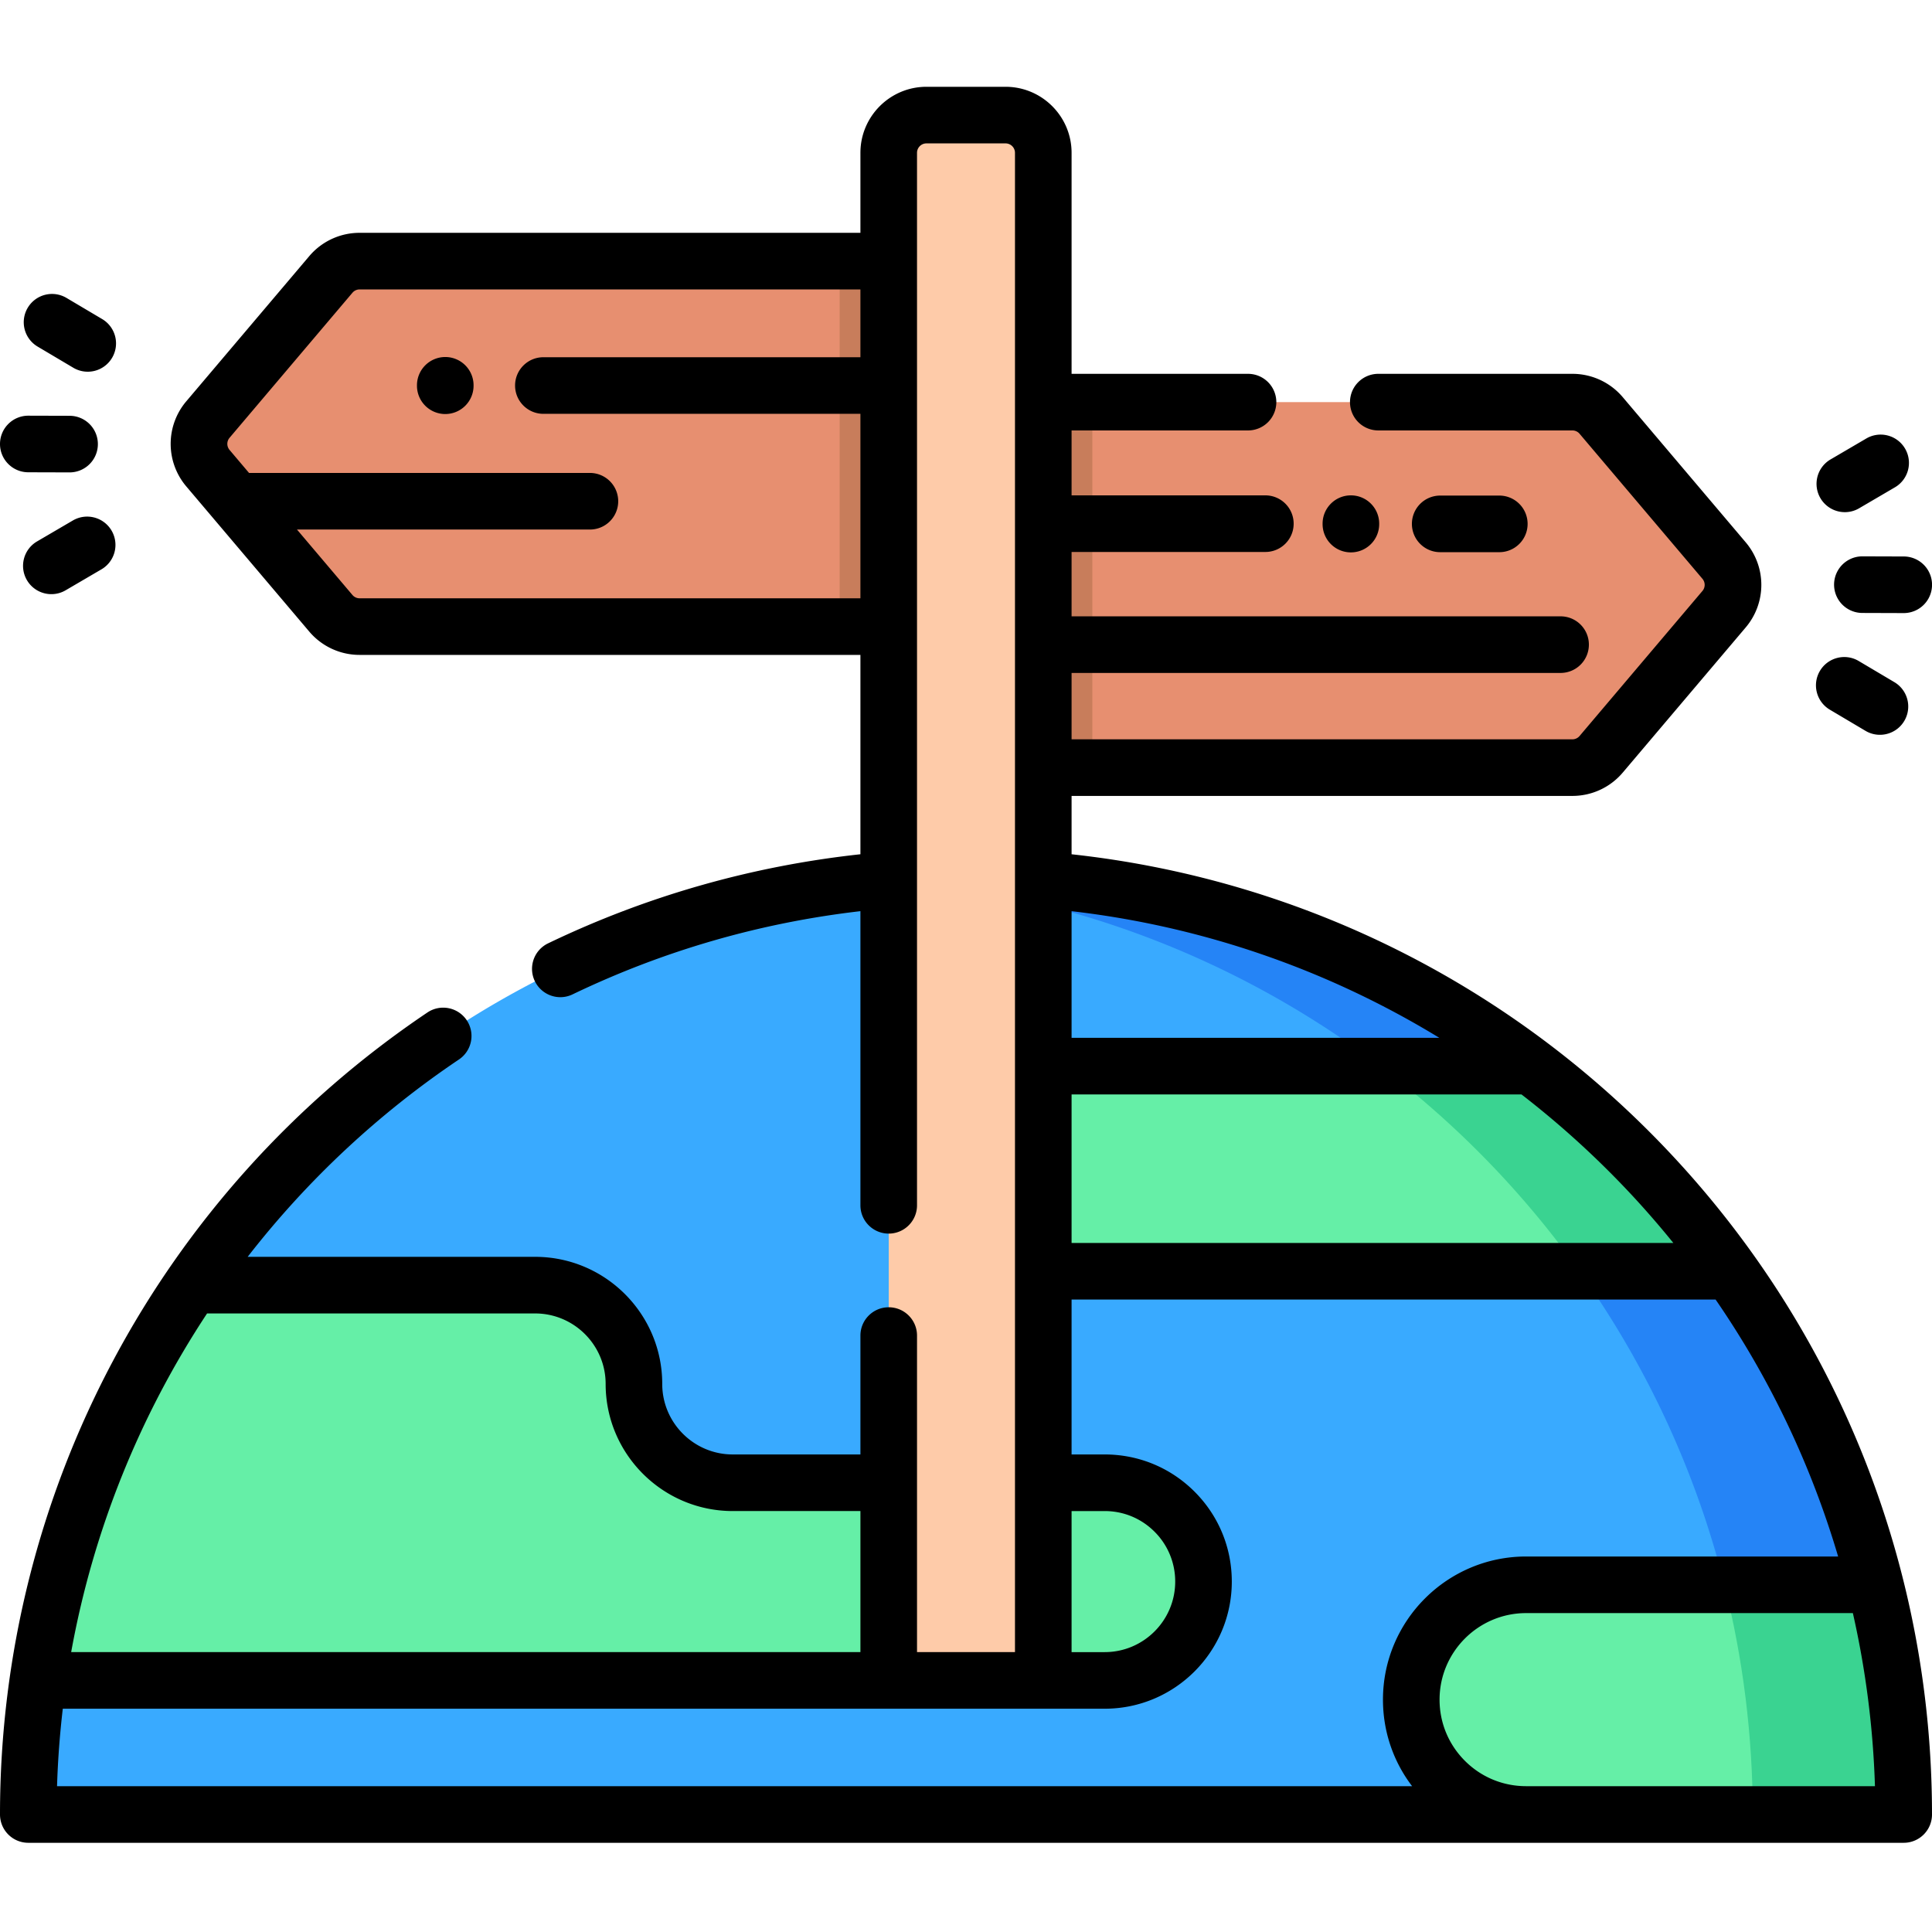 <svg xmlns="http://www.w3.org/2000/svg" width="212pt" height="212pt" viewBox="0 -23 512 512"><path fill="#e78f70" d="m456.879 138.46-32.55 38.43a10.01 10.01 0 0 1-7.63 3.54H268.24V83.57h148.46c2.942 0 5.73 1.29 7.63 3.54l32.55 38.421c3.16 3.73 3.16 9.2 0 12.93zm0 0"/><path fill="#c87d5b" d="M268.238 83.57h21.242v96.86h-21.242zm0 0"/><path fill="#e78f70" d="M243.762 46.2v96.859H95.3a9.997 9.997 0 0 1-7.63-3.54l-32.55-38.43c-3.16-3.73-3.16-9.198 0-12.929l32.55-38.422a9.971 9.971 0 0 1 7.63-3.539zm0 0"/><path fill="#c87d5b" d="M222.52 46.2h21.242v96.859H222.52zm0 0"/><path fill="#39aaff" d="M504.5 457.855H7.5c0-12.058.86-23.93 2.52-35.527 5.511-38.46 19.82-74.082 40.84-104.75C95.62 252.227 170.808 209.355 256 209.355c56.238 0 108.11 18.68 149.75 50.18a249.674 249.674 0 0 1 52.82 54.363c17.602 24.72 30.79 52.797 38.418 83.09 4.903 19.48 7.512 39.867 7.512 60.867zm0 0"/><path fill="#2584f6" d="M504.5 457.855h-40c0-21-2.61-41.386-7.512-60.867-7.629-30.293-20.816-58.37-38.418-83.09a249.674 249.674 0 0 0-52.82-54.363c-36.64-27.719-81.21-45.508-129.71-49.379 6.589-.527 13.241-.8 19.96-.8 56.238 0 108.11 18.68 149.75 50.18a249.674 249.674 0 0 1 52.82 54.362c17.602 24.72 30.79 52.797 38.418 83.09 4.903 19.48 7.512 39.867 7.512 60.867zm0 0"/><path fill="#65efa7" d="M318.941 396.137c0 14.46-11.718 26.191-26.187 26.191H10.02c5.511-38.46 19.82-74.082 40.84-104.75h90.949c14.472 0 26.191 11.719 26.191 26.18 0 14.469 11.719 26.187 26.191 26.187h98.563c7.23 0 13.777 2.934 18.52 7.672a26.112 26.112 0 0 1 7.667 18.52zM504.5 457.855H404.441c-8.402 0-16.02-3.41-21.52-8.91-5.51-5.507-8.921-13.117-8.921-21.52 0-16.808 13.629-30.437 30.441-30.437h92.547c4.903 19.48 7.512 39.867 7.512 60.867zm0 0"/><path fill="#3ad391" d="M504.5 457.855h-40c0-21-2.61-41.386-7.512-60.867h40c4.903 19.48 7.512 39.867 7.512 60.867zm0 0"/><path fill="#65efa7" d="M458.57 313.898H274.18c-7.5 0-14.301-3.043-19.22-7.96a27.062 27.062 0 0 1-7.96-19.22c0-15.011 12.172-27.183 27.18-27.183h131.57a249.674 249.674 0 0 1 52.82 54.363zm0 0"/><path fill="#3ad391" d="M458.57 313.898h-40a249.674 249.674 0 0 0-52.82-54.363h40a249.674 249.674 0 0 1 52.82 54.363zm0 0"/><path fill="#fecba9" d="M276.48 422.328h-40.96V17.5c0-5.523 4.476-10 10-10h20.96c5.524 0 10 4.477 10 10zm0 0"/><path d="m7.477 102.16 10.941.031h.02a7.5 7.5 0 0 0 7.5-7.476 7.497 7.497 0 0 0-7.477-7.524l-10.938-.03H7.5A7.5 7.5 0 0 0 0 94.636c-.012 4.14 3.336 7.511 7.477 7.523zM19.313 114.93l-9.493 5.554c-3.574 2.09-4.773 6.688-2.683 10.262a7.496 7.496 0 0 0 6.48 3.711c1.285 0 2.59-.328 3.781-1.027l9.489-5.551a7.5 7.5 0 0 0 2.683-10.262 7.5 7.5 0 0 0-10.257-2.687zM9.969 68.848l9.457 5.609a7.49 7.49 0 0 0 10.273-2.625 7.497 7.497 0 0 0-2.625-10.277l-9.457-5.606a7.495 7.495 0 0 0-10.273 2.625 7.496 7.496 0 0 0 2.625 10.274zM493.586 124.438h-.024a7.5 7.5 0 0 0-.023 15l10.938.035h.023a7.5 7.5 0 0 0 .023-15zM488.906 112.727c1.29 0 2.594-.332 3.781-1.028l9.489-5.554a7.496 7.496 0 0 0 2.687-10.258 7.501 7.501 0 0 0-10.261-2.688l-9.489 5.555a7.5 7.5 0 0 0 3.793 13.973zM484.926 165.074l9.457 5.61a7.448 7.448 0 0 0 3.816 1.046 7.5 7.5 0 0 0 3.832-13.95l-9.457-5.608c-3.558-2.113-8.164-.938-10.277 2.625a7.502 7.502 0 0 0 2.629 10.277zM283.98 203.39v-15.464H416.7c5.152 0 10.019-2.254 13.35-6.188l32.555-38.43a17.437 17.437 0 0 0 0-22.62l-32.554-38.43a17.46 17.46 0 0 0-13.352-6.188h-51.437a7.5 7.5 0 0 0-7.5 7.5 7.5 7.5 0 0 0 7.5 7.5h51.437c.735 0 1.434.32 1.906.883l32.555 38.43a2.49 2.49 0 0 1 0 3.23l-32.555 38.43a2.497 2.497 0 0 1-1.906.887H283.98v-17.594h129.59a7.5 7.5 0 0 0 7.5-7.5c0-4.145-3.355-7.5-7.5-7.5H283.98v-17.059h51.352c4.145 0 7.5-3.355 7.5-7.5a7.5 7.5 0 0 0-7.5-7.5H283.98V91.07h46.758a7.5 7.5 0 0 0 7.5-7.5 7.5 7.5 0 0 0-7.5-7.5H283.98V17.5c0-9.648-7.851-17.5-17.5-17.5h-20.96c-9.649 0-17.5 7.852-17.5 17.5v21.2H95.3a17.466 17.466 0 0 0-13.35 6.187l-32.555 38.43a17.437 17.437 0 0 0 0 22.62l32.554 38.43a17.46 17.46 0 0 0 13.352 6.188H228.02v52.832c-28.829 3.133-56.66 11.062-82.778 23.613a7.502 7.502 0 0 0 3.254 14.262c1.09 0 2.195-.239 3.242-.742 24.09-11.579 49.727-18.985 76.282-22.051v77.949c0 4.144 3.359 7.5 7.5 7.5s7.5-3.356 7.5-7.5V17.5c0-1.379 1.12-2.5 2.5-2.5h20.96c1.38 0 2.5 1.121 2.5 2.5v397.328h-25.96v-83.887c0-4.14-3.36-7.5-7.5-7.5s-7.5 3.36-7.5 7.5v31.504H194.19c-10.308 0-18.691-8.383-18.691-18.687 0-18.574-15.113-33.684-33.691-33.684H65.633a241.783 241.783 0 0 1 56.004-52.308 7.504 7.504 0 0 0 2.039-10.41c-2.317-3.438-6.977-4.348-10.41-2.036C42.344 293.043 0 372.496 0 457.86a7.5 7.5 0 0 0 7.5 7.5h497c4.145 0 7.5-3.356 7.5-7.5 0-64.133-23.824-125.493-67.09-172.77-42.156-46.07-99.187-74.985-160.93-81.7zM95.3 135.556c-.734 0-1.429-.32-1.905-.883l-14.692-17.34h77.629c4.145 0 7.5-3.355 7.5-7.5a7.5 7.5 0 0 0-7.5-7.5H65.996l-5.156-6.09a2.49 2.49 0 0 1 0-3.23l32.555-38.426a2.497 2.497 0 0 1 1.906-.887H228.02v17.969H144c-4.14 0-7.5 3.36-7.5 7.5s3.36 7.5 7.5 7.5h84.02v48.89H95.3zm338.544 159.66a244.789 244.789 0 0 1 9.61 11.183H283.98v-39.363h119.23a243.009 243.009 0 0 1 30.634 28.18zm-52.406-43.18H283.98v-33.562a239.711 239.711 0 0 1 97.458 33.562zm-97.458 125.41h8.774c4.992 0 9.687 1.946 13.215 5.477a18.57 18.57 0 0 1 5.472 13.215c0 10.308-8.382 18.691-18.687 18.691h-8.774zM141.81 325.078c10.308 0 18.691 8.379 18.691 18.68 0 18.578 15.113 33.687 33.691 33.687h33.829v37.383H18.86c5.831-32.223 18.16-62.715 36.015-89.75zM16.64 429.828h276.113c18.574 0 33.687-15.113 33.687-33.691 0-9-3.503-17.461-9.863-23.825-6.363-6.363-14.824-9.867-23.824-9.867h-8.774v-41.047h170.676a239.888 239.888 0 0 1 32.469 68.09h-82.684c-20.921 0-37.941 17.02-37.941 37.938 0 8.394 2.719 16.367 7.727 22.933H15.117c.211-6.894.73-13.746 1.524-20.53zm387.867 20.531c-.024 0-.043-.004-.067-.004-6.128 0-11.89-2.382-16.218-6.71-4.336-4.336-6.723-10.094-6.723-16.22 0-12.648 10.29-22.937 22.938-22.937h86.593a241.209 241.209 0 0 1 5.852 45.871zm0 0"/><path d="M118.035 71.613H118a7.502 7.502 0 0 0-7.5 7.465v.11a7.502 7.502 0 0 0 7.465 7.535H118a7.503 7.503 0 0 0 7.5-7.47v-.108a7.496 7.496 0 0 0-7.465-7.532zM358 123.387c4.145 0 7.5-3.356 7.5-7.5v-.11c0-4.14-3.355-7.5-7.5-7.5s-7.5 3.36-7.5 7.5v.11c0 4.144 3.355 7.5 7.5 7.5zM397.332 123.332c4.145 0 7.5-3.355 7.5-7.5a7.5 7.5 0 0 0-7.5-7.5h-15.664a7.5 7.5 0 0 0-7.5 7.5c0 4.145 3.355 7.5 7.5 7.5zm0 0"/></svg>